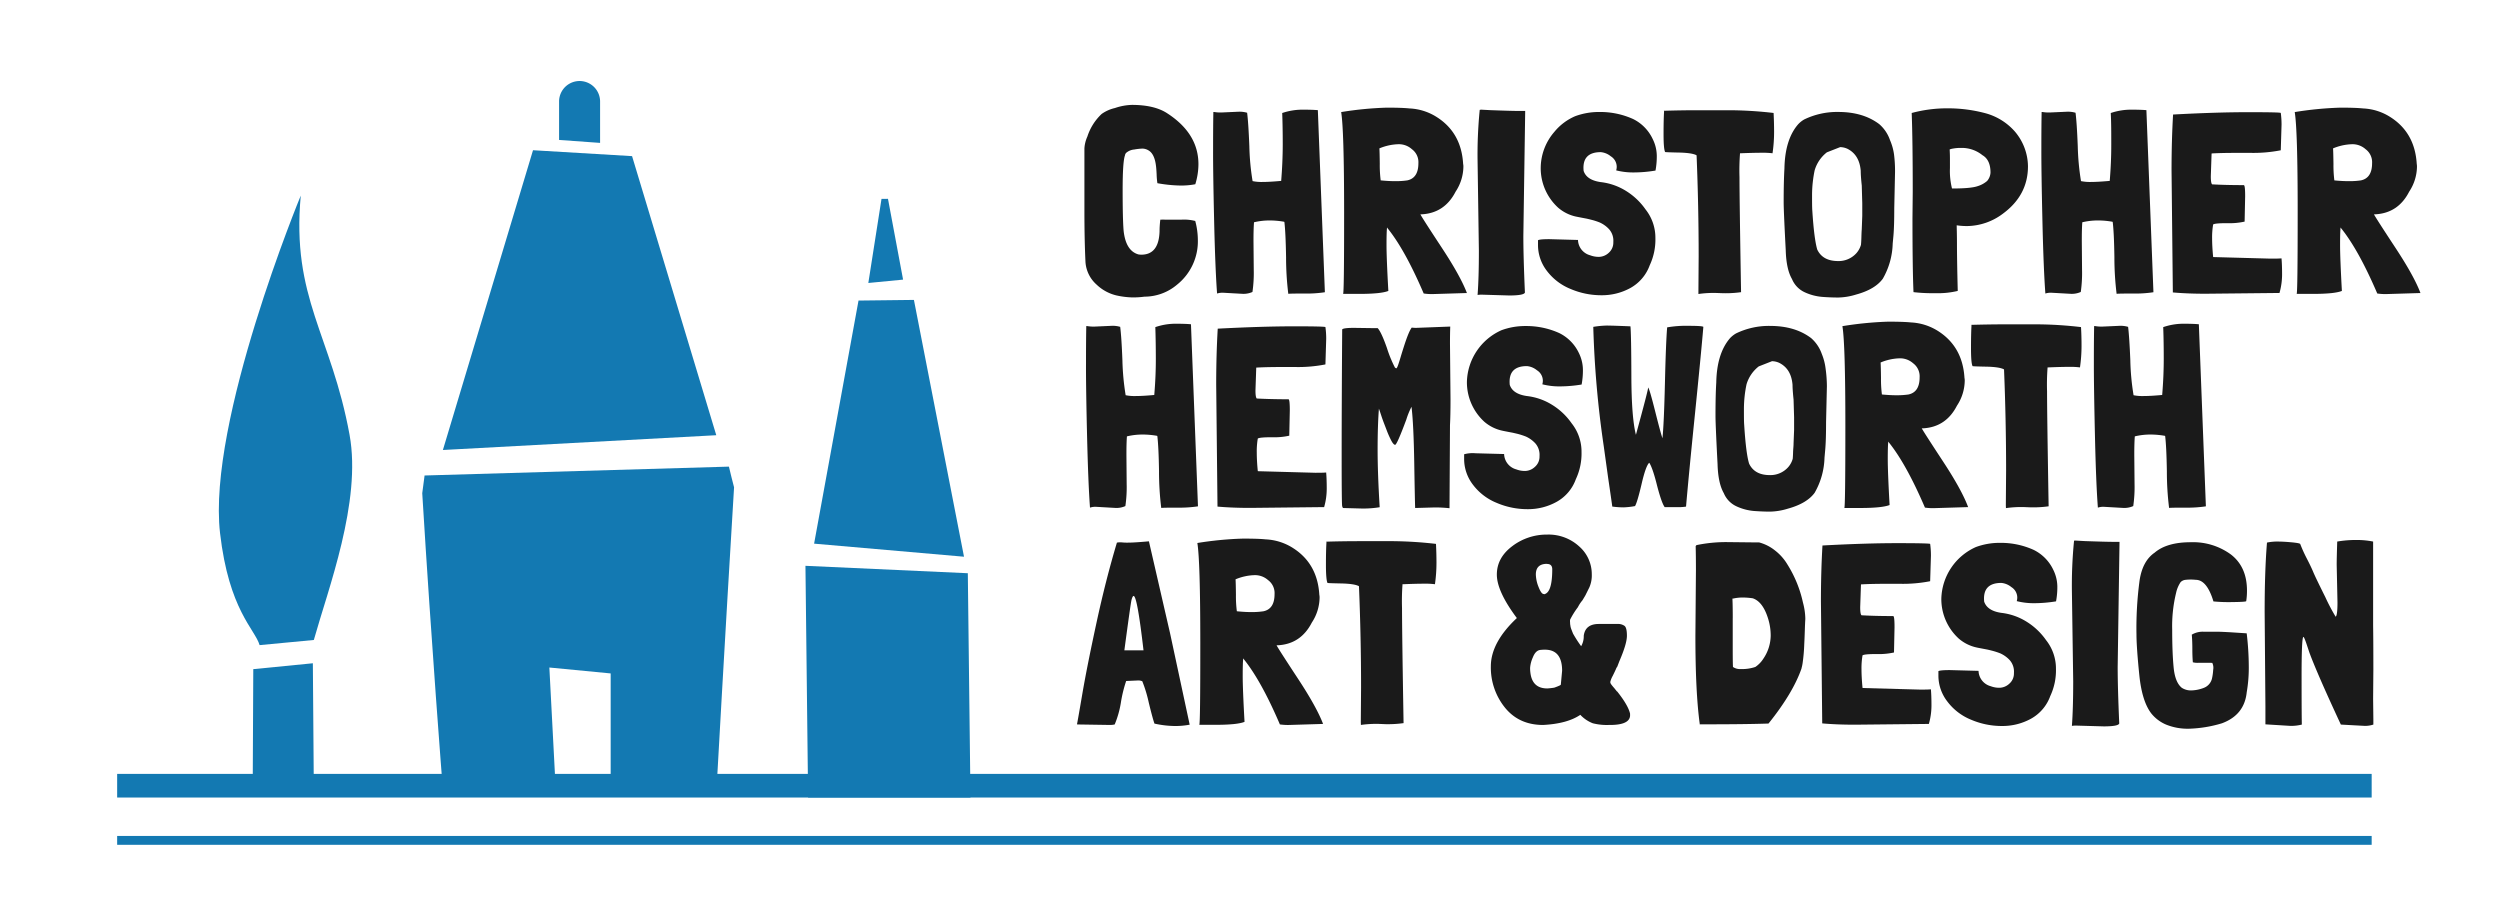 <svg id="Layer_1" data-name="Layer 1" xmlns="http://www.w3.org/2000/svg" viewBox="0 0 846.08 306.03"><defs><style>.cls-1{fill:#1a1a1a;}.cls-2{fill:#1379b2;}</style></defs><title>CHAD-colour-outlined-margins</title><path class="cls-1" d="M395.84,74.34h4a15.3,15.3,0,0,1,4.67.44,25.29,25.29,0,0,1,.88,6.34,18.78,18.78,0,0,1-7.05,15.23,17.07,17.07,0,0,1-11,4.05,29.65,29.65,0,0,1-4.05.26,27.67,27.67,0,0,1-5.54-.7,14.59,14.59,0,0,1-6.65-3.66,11.2,11.2,0,0,1-3.74-7.61Q367,81.21,367,71.22v-21a11.38,11.38,0,0,1,1-4,18.14,18.14,0,0,1,4.84-7.66,12.76,12.76,0,0,1,4.49-2,19.38,19.38,0,0,1,5.72-1.06q7.49,0,11.8,2.73,10.74,6.87,10.74,17.34a23.4,23.4,0,0,1-1.06,6.78,24.84,24.84,0,0,1-5.1.44A47.62,47.62,0,0,1,391.7,62a24.22,24.22,0,0,1-.26-3c-.06-1.35-.15-2.43-.27-3.25q-.53-3.71-2.46-4.84a4.06,4.06,0,0,0-2-.62,18.92,18.92,0,0,0-2.86.31,4.82,4.82,0,0,0-2.68,1.1,1.45,1.45,0,0,0-.44.88q-.79,2.11-.79,11.79T380.26,78q.71,6.87,5,8.1a5.72,5.72,0,0,0,1,.09q5.91,0,6.17-7.84a32.16,32.16,0,0,1,.26-4C393.2,74.31,394.25,74.34,395.84,74.34Z"/><path class="cls-1" d="M413.36,38.07l5.81-.26a9.16,9.16,0,0,1,2.9.35q.44,3.53.75,11.31a82.27,82.27,0,0,0,1.1,11.84H424a14.8,14.8,0,0,0,3.34.27q2.29,0,6.16-.35h.09q.52-6.34.53-12.28c0-4-.06-7.53-.18-10.7a21.44,21.44,0,0,1,6.78-1.14c2.23,0,4,.06,5.28.17l2.38,61.62a40.28,40.28,0,0,1-6.95.44q-4.59,0-5.37.09H436a101.13,101.13,0,0,1-.75-12.37q-.14-8.31-.57-11.93l-.09-.08a27.89,27.89,0,0,0-5-.44,22.82,22.82,0,0,0-5.19.61q-.18,2.2-.18,6.25l.09,9.86a44.76,44.76,0,0,1-.44,7.48,7.38,7.38,0,0,1-3.52.62l-6.25-.35a6,6,0,0,0-2.2.26q-.62-8.19-1-24.65t-.35-24.2q0-7.76.09-12.5V37.9h.26A13.21,13.21,0,0,0,413.36,38.07Z"/><path class="cls-1" d="M496.45,99.17,485,99.52a17.66,17.66,0,0,1-3.08-.18h-.09q-6.33-14.79-12.23-22.09l-.18-.27q-.18,1.5-.18,5.94t.62,15.54q-2.46,1-9.77,1h-5.55q.36,0,.35-27.77t-1-33.76a117.52,117.52,0,0,1,15.44-1.5c3.44,0,6,.09,7.71.27a18.63,18.63,0,0,1,9.33,3q8.19,5.28,8.8,15.76a4.31,4.31,0,0,1,.09.88,15.63,15.63,0,0,1-2.64,8.53q-3.71,7.23-11.45,7.66h-.43v.09q.87,1.59,7.21,11.22T496.45,99.17Zm-24.2-37.86a26.49,26.49,0,0,0,4-.26q3.78-.79,3.78-5.81a5.46,5.46,0,0,0-2.2-4.75,6.6,6.6,0,0,0-4.62-1.68,17.83,17.83,0,0,0-6.38,1.41c.06.82.1,2.58.13,5.28a40,40,0,0,0,.31,5.55h.09C469.13,61.23,470.78,61.31,472.25,61.31Z"/><path class="cls-1" d="M501.21,37.11l3.17.17c4.87.18,8.09.27,9.68.27h2.11v.35l-.62,42q0,6.94.53,19.1c-.17.64-1.93,1-5.28,1l-9.07-.27a9.1,9.1,0,0,0-1.67.09q.44-5.72.44-15l-.44-30.37a153.21,153.21,0,0,1,.71-17.08v-.17Z"/><path class="cls-1" d="M524.36,80.94l9.68.27a5.54,5.54,0,0,0,4.14,5.19,8,8,0,0,0,3,.53,5,5,0,0,0,3.26-1.36A4.6,4.6,0,0,0,546,81.91a5.87,5.87,0,0,0-1.41-4.31,9.75,9.75,0,0,0-3.25-2.33,21.78,21.78,0,0,0-2.73-.88c-.82-.21-1.38-.34-1.67-.4-2.18-.41-3.38-.65-3.61-.7a13.67,13.67,0,0,1-6-3,18.07,18.07,0,0,1-5.9-13.55A18.78,18.78,0,0,1,526,44.68a18.54,18.54,0,0,1,7.13-5.37,23.25,23.25,0,0,1,8.19-1.41,27,27,0,0,1,11.35,2.37A14.27,14.27,0,0,1,559.3,47a13,13,0,0,1,1.41,5.68,26.27,26.27,0,0,1-.44,5.06h-.09a44.94,44.94,0,0,1-7.21.62,23.29,23.29,0,0,1-6-.7,4.38,4.38,0,0,0,.18-1.24,4.2,4.2,0,0,0-2-3.52,6.26,6.26,0,0,0-3.39-1.41q-6.43,0-5.81,6.34,1,3.09,5.72,3.79a20.56,20.56,0,0,1,8.63,3,22.37,22.37,0,0,1,6.6,6.25,15.4,15.4,0,0,1,3.34,9.68,20.5,20.5,0,0,1-1.93,9.25,14.37,14.37,0,0,1-6.52,7.66,20,20,0,0,1-9.77,2.46,26.39,26.39,0,0,1-10.56-2.16,18.86,18.86,0,0,1-8-6.16,14.3,14.3,0,0,1-2.95-8.67V81.3C520.92,81.06,522.19,80.94,524.36,80.94Z"/><path class="cls-1" d="M574.8,98.64l.08-11.89q0-16.89-.7-34.15l-.09-.09c-1.05-.53-3-.82-5.94-.88s-4.45-.12-4.62-.18q-.53-1.05-.53-6t.18-7.79l-.09-.17c4.11-.12,7.86-.18,11.27-.18s7.27,0,11.62,0a134.49,134.49,0,0,1,14.26.92q.16,2.91.17,6.43a49.8,49.8,0,0,1-.53,7.21,27.39,27.39,0,0,0-3.69-.17q-2.64,0-7.05.17h-.26a75.73,75.73,0,0,0-.18,8.1q0,7.75.53,38.74v.17a37.62,37.62,0,0,1-6.16.35l-2.2-.08a35.88,35.88,0,0,0-6.07.35Z"/><path class="cls-1" d="M641.34,58.23l-.26,12.15q0,6-.26,9.16l-.27,2.9a25.15,25.15,0,0,1-3.34,11.88q-2.64,3.62-9.07,5.37a21.6,21.6,0,0,1-6,1c-1.77,0-3.6-.07-5.51-.22a17.38,17.38,0,0,1-5.81-1.54,8.46,8.46,0,0,1-4.35-4.49c-1.3-2.23-2-5.49-2.12-9.77q-.71-13.47-.7-16.37c0-4.64.09-8.39.26-11.27q.18-9.86,4.67-15a9,9,0,0,1,2-1.59,25.49,25.49,0,0,1,11.54-2.55q8.45,0,13.9,4.14a12.55,12.55,0,0,1,3.61,5.37A18.87,18.87,0,0,1,641,52.25,44.83,44.83,0,0,1,641.34,58.23ZM630.08,77.6l.17-4.58V68.8l-.17-6c-.24-2.23-.35-3.9-.35-5q-.45-5.46-4.58-7.48a6.08,6.08,0,0,0-2.38-.53l-4.49,1.76a12,12,0,0,0-4.14,6.08,41.66,41.66,0,0,0-.88,8.23c0,2.61,0,4.44.09,5.5.41,6.51,1,10.89,1.67,13.11,1.24,2.59,3.58,3.88,7.05,3.88a8.07,8.07,0,0,0,6.25-2.73,7.36,7.36,0,0,0,1.49-2.77c.06-.56.11-1.34.14-2.34S630,78.54,630.08,77.6Z"/><path class="cls-1" d="M647.24,74l.09-9q0-17.52-.35-26.76a45.93,45.93,0,0,1,12.19-1.58,49,49,0,0,1,12.46,1.58,20.32,20.32,0,0,1,10.21,6.21,18.44,18.44,0,0,1,4.49,11.75v.09q0,9.77-8.45,16a20.55,20.55,0,0,1-12.24,4.22,23.82,23.82,0,0,1-3.43-.26c0,.88.09,3,.09,6.29s.08,8.59.26,15.8v.09a.71.71,0,0,1-.26.09,28.76,28.76,0,0,1-7.36.7,55.71,55.71,0,0,1-7.35-.35Q647.25,91.32,647.24,74Zm12.68-17.08a24.46,24.46,0,0,0,.7,6.87h.27c4.1,0,6.91-.27,8.4-.79a8.82,8.82,0,0,0,3.22-1.76,4.76,4.76,0,0,0,1.14-2.82c0-2.88-.91-4.84-2.73-5.9a11.09,11.09,0,0,0-7.13-2.46,14.22,14.22,0,0,0-2.82.22,5.11,5.11,0,0,0-1.14.3q.09,1.59.09,3.09Z"/><path class="cls-1" d="M693.72,38.07l5.81-.26a9.11,9.11,0,0,1,2.9.35q.45,3.53.75,11.31a85.29,85.29,0,0,0,1.1,11.84h.09a14.91,14.91,0,0,0,3.35.27c1.52,0,3.58-.12,6.16-.35H714q.53-6.34.52-12.28c0-4,0-7.53-.17-10.7a21.44,21.44,0,0,1,6.78-1.14c2.23,0,4,.06,5.28.17l2.38,61.62a40.49,40.49,0,0,1-7,.44q-4.57,0-5.37.09h-.09a101.13,101.13,0,0,1-.75-12.37q-.12-8.31-.57-11.93l-.09-.08a27.78,27.78,0,0,0-5-.44,22.84,22.84,0,0,0-5.2.61c-.12,1.47-.17,3.55-.17,6.25l.08,9.86a45,45,0,0,1-.43,7.48,7.43,7.43,0,0,1-3.53.62l-6.25-.35a6,6,0,0,0-2.2.26q-.62-8.19-1-24.65t-.36-24.2q0-7.76.09-12.5V37.9h.27A13,13,0,0,0,693.72,38.07Z"/><path class="cls-1" d="M749.09,87l19.37.53c1.34,0,2.58,0,3.69-.09v.17c.12,1.41.18,3.17.18,5.29a23,23,0,0,1-.88,6.25l-25,.26q-6.08,0-11.09-.44l-.44-41.29q0-9.95.52-18.92,14.88-.8,25.62-.79c7.16,0,10.77.08,10.83.26a28.94,28.94,0,0,1,.26,4l-.26,8.54v.09a48.19,48.19,0,0,1-10.21.88H757.1q-4.94,0-8.27.17h-.27l-.09.09-.26,7.66c0,1.53.14,2.44.44,2.73,3.17.18,6.78.26,10.83.26v.09c.23.18.35,1.41.35,3.7L759.65,75a23.86,23.86,0,0,1-5.94.53c-2.73,0-4.3.14-4.71.44a25.72,25.72,0,0,0-.35,4.62c0,1.85.12,4,.35,6.38Z"/><path class="cls-1" d="M819.16,99.17l-11.44.35a17.88,17.88,0,0,1-3.09-.18h-.08q-6.34-14.79-12.24-22.09l-.18-.27q-.17,1.5-.17,5.94t.61,15.54q-2.46,1-9.77,1h-5.54q.35,0,.35-27.77t-1-33.76a117.79,117.79,0,0,1,15.45-1.5q5.14,0,7.7.27a18.57,18.57,0,0,1,9.33,3q8.19,5.28,8.81,15.76a5.14,5.14,0,0,1,.08.88,15.63,15.63,0,0,1-2.64,8.53q-3.69,7.23-11.44,7.66h-.44v.09q.88,1.59,7.22,11.22T819.16,99.17ZM795,61.31a26.3,26.3,0,0,0,4-.26c2.52-.53,3.79-2.47,3.79-5.81a5.48,5.48,0,0,0-2.2-4.75,6.64,6.64,0,0,0-4.62-1.68,17.92,17.92,0,0,0-6.39,1.41c.06.82.1,2.58.14,5.28a40.47,40.47,0,0,0,.3,5.55H790C791.84,61.23,793.48,61.31,795,61.31Z"/><path class="cls-1" d="M370.4,110.53l5.81-.26a8.83,8.83,0,0,1,2.9.35q.45,3.52.75,11.31a83.91,83.91,0,0,0,1.1,11.84h.09a14.94,14.94,0,0,0,3.34.26c1.53,0,3.58-.11,6.17-.35h.08q.54-6.33.53-12.28T391,110.71a21.13,21.13,0,0,1,6.78-1.15q3.35,0,5.28.18l2.37,61.62a41.33,41.33,0,0,1-6.95.44q-4.58,0-5.37.09H393a101.27,101.27,0,0,1-.75-12.37c-.08-5.55-.28-9.52-.57-11.93l-.09-.09a28.72,28.72,0,0,0-5-.44,22.86,22.86,0,0,0-5.2.62c-.12,1.47-.17,3.55-.17,6.25l.08,9.86a43.76,43.76,0,0,1-.44,7.48,7.36,7.36,0,0,1-3.52.62l-6.25-.36a5.72,5.72,0,0,0-2.2.27q-.61-8.19-1-24.65t-.35-24.21q0-7.74.09-12.5v-.09h.26A13.06,13.06,0,0,0,370.4,110.53Z"/><path class="cls-1" d="M425.77,159.47l19.36.53c1.35,0,2.59,0,3.7-.09v.18q.18,2.11.18,5.28a22.9,22.9,0,0,1-.88,6.25l-25,.27q-6.08,0-11.09-.44l-.44-41.29q0-9.94.52-18.93,14.88-.78,25.62-.79t10.83.27a28.94,28.94,0,0,1,.26,4l-.26,8.54v.08a47.6,47.6,0,0,1-10.21.88h-4.58q-4.93,0-8.28.18h-.26l-.09.09-.26,7.66c0,1.52.14,2.43.44,2.73q4.76.25,10.83.26v.09c.23.17.35,1.41.35,3.7l-.18,8.53a23.38,23.38,0,0,1-5.94.53c-2.73,0-4.3.15-4.71.44a24.9,24.9,0,0,0-.35,4.62c0,1.85.11,4,.35,6.39Z"/><path class="cls-1" d="M490.56,172a44.34,44.34,0,0,0-5.2-.26l-6.42.18q-.09-1.59-.31-15t-.93-19.24a25.84,25.84,0,0,0-1.76,4.32q-3.17,8.53-3.78,8.54c-.41,0-.91-.61-1.5-1.81a32,32,0,0,1-1.36-3.12l-1-2.6c-.32-.85-.6-1.64-.84-2.38s-.5-1.51-.79-2.33q-.43,5.55-.44,13.64t.7,19.72a33.93,33.93,0,0,1-6,.44l-6.34-.17c-.12,0-.23-.21-.35-.62s-.18-6.06-.18-17,.06-25.16.18-42.82c.23-.35,1.58-.53,4-.53l6.42.09h1.59q1.23,1.32,3.12,6.69a42.27,42.27,0,0,0,2.69,6.6,1,1,0,0,0,.48.31c.15,0,.35-.34.62-1.1s.57-1.73.92-2.91.74-2.4,1.15-3.69q1.57-4.84,2.55-6.08a11.86,11.86,0,0,0,1.5.09l11.53-.44c-.06,1.58-.09,3.55-.09,5.9l.18,18.66q0,5.55-.18,8.8Z"/><path class="cls-1" d="M499.36,153.4l9.68.26a5.55,5.55,0,0,0,4.14,5.2,8,8,0,0,0,3,.53,5,5,0,0,0,3.26-1.37,4.56,4.56,0,0,0,1.58-3.65,5.88,5.88,0,0,0-1.41-4.32,9.9,9.9,0,0,0-3.25-2.33,25.66,25.66,0,0,0-2.73-.88l-1.67-.39c-2.18-.41-3.38-.65-3.61-.71a13.75,13.75,0,0,1-6-3,18.1,18.1,0,0,1-5.9-13.56,19.69,19.69,0,0,1,11.71-17.43,23.25,23.25,0,0,1,8.19-1.41,27,27,0,0,1,11.35,2.38,14.34,14.34,0,0,1,6.61,6.69,13.09,13.09,0,0,1,1.4,5.68,26.34,26.34,0,0,1-.44,5.06h-.08a46.34,46.34,0,0,1-7.22.62,23.27,23.27,0,0,1-6-.71,4.36,4.36,0,0,0,.18-1.23,4.19,4.19,0,0,0-2-3.52,6.23,6.23,0,0,0-3.39-1.41q-6.43,0-5.81,6.34,1,3.08,5.72,3.78a20.53,20.53,0,0,1,8.63,3,22.24,22.24,0,0,1,6.6,6.25,15.38,15.38,0,0,1,3.34,9.68,20.45,20.45,0,0,1-1.93,9.24,14.26,14.26,0,0,1-6.52,7.66,19.9,19.9,0,0,1-9.77,2.47,26.39,26.39,0,0,1-10.56-2.16,18.94,18.94,0,0,1-8-6.16,14.3,14.3,0,0,1-2.95-8.67v-1.59A10.8,10.8,0,0,1,499.36,153.4Z"/><path class="cls-1" d="M564.23,110.79a37,37,0,0,1,7.18-.52c3.14,0,4.82.11,5.06.35q-.79,9.33-2.86,29.66t-3,31.17a14.69,14.69,0,0,1-3,.17h-4.23q-1.05-1.41-2.6-7.39c-1-4-1.89-6.52-2.59-7.57h-.09q-1.14,1.14-2.55,7.22c-.94,4-1.68,6.51-2.2,7.39a24.46,24.46,0,0,1-4,.44,29.27,29.27,0,0,1-3.61-.26h-.09q-.18-1.41-1.41-9.78l-1.49-10.74a338.47,338.47,0,0,1-3.53-40.22v-.09a33.1,33.1,0,0,1,4.58-.44q1.68,0,8,.26.27,3,.31,16.9t1.54,19.81q4.14-15.14,4.14-16c.29.23,1.08,2.92,2.37,8.05s2.12,8.18,2.47,9.11q.52-5.1.84-18.7t.74-18.71Z"/><path class="cls-1" d="M618.28,130.69,618,142.84q0,6-.27,9.15l-.26,2.91a25.15,25.15,0,0,1-3.34,11.88q-2.65,3.61-9.07,5.37a21.67,21.67,0,0,1-6,1c-1.76,0-3.59-.08-5.5-.22a17.56,17.56,0,0,1-5.81-1.54,8.48,8.48,0,0,1-4.36-4.49q-1.93-3.35-2.11-9.77-.7-13.47-.7-16.38c0-4.63.08-8.39.26-11.26q.18-9.87,4.67-15.06a9,9,0,0,1,2-1.58,25.45,25.45,0,0,1,11.53-2.55q8.46,0,13.91,4.13a12.67,12.67,0,0,1,3.61,5.37,19,19,0,0,1,1.28,4.93A45,45,0,0,1,618.28,130.69ZM607,150.05l.18-4.57v-4.23l-.18-6c-.23-2.23-.35-3.91-.35-5q-.43-5.46-4.57-7.48a6,6,0,0,0-2.38-.53L595.22,124a12,12,0,0,0-4.14,6.07,41,41,0,0,0-.88,8.23c0,2.62,0,4.45.09,5.5q.62,9.78,1.67,13.12,1.85,3.87,7,3.87a8.06,8.06,0,0,0,6.25-2.72,7.37,7.37,0,0,0,1.5-2.78c.06-.55.1-1.33.13-2.33S607,151,607,150.05Z"/><path class="cls-1" d="M666.08,171.62l-11.44.35a18,18,0,0,1-3.08-.17h-.09q-6.35-14.79-12.24-22.1l-.17-.26q-.18,1.5-.18,5.94t.62,15.54c-1.65.64-4.9,1-9.78,1h-5.54q.35,0,.35-27.78t-1-33.76A119.15,119.15,0,0,1,639,108.86c3.44,0,6,.09,7.71.26a18.83,18.83,0,0,1,9.33,3q8.18,5.3,8.8,15.76a4.46,4.46,0,0,1,.09.88,15.67,15.67,0,0,1-2.64,8.54q-3.7,7.22-11.45,7.66h-.44V145q.89,1.58,7.22,11.22T666.08,171.62Zm-24.21-37.85a27.69,27.69,0,0,0,4-.26q3.79-.8,3.79-5.81a5.5,5.5,0,0,0-2.2-4.76,6.64,6.64,0,0,0-4.62-1.67,17.83,17.83,0,0,0-6.38,1.41c.05.82.1,2.58.13,5.28a40,40,0,0,0,.31,5.55h.08C638.76,133.68,640.41,133.77,641.87,133.77Z"/><path class="cls-1" d="M678.84,171.09l.09-11.88q0-16.9-.7-34.16l-.09-.08q-1.59-.8-5.94-.88t-4.62-.18c-.36-.7-.53-2.71-.53-6s.06-5.91.17-7.79l-.08-.18c4.1-.11,7.86-.17,11.26-.17s7.28,0,11.62,0a134.33,134.33,0,0,1,14.26.93c.12,1.93.18,4.08.18,6.42a51.28,51.28,0,0,1-.53,7.22,25.42,25.42,0,0,0-3.7-.18c-1.76,0-4.1.06-7,.18h-.26a75.73,75.73,0,0,0-.18,8.1q0,7.74.53,38.73v.18a38.81,38.81,0,0,1-6.16.35l-2.2-.09a37.22,37.22,0,0,0-6.08.35Z"/><path class="cls-1" d="M711.5,110.53l5.81-.26a8.94,8.94,0,0,1,2.91.35q.43,3.52.75,11.31a82.42,82.42,0,0,0,1.1,11.84h.08a15,15,0,0,0,3.35.26c1.52,0,3.58-.11,6.16-.35h.09q.53-6.33.53-12.28t-.18-10.69a21.17,21.17,0,0,1,6.78-1.15q3.35,0,5.28.18l2.38,61.62a41.55,41.55,0,0,1-7,.44q-4.58,0-5.37.09h-.08a99.26,99.26,0,0,1-.75-12.37q-.14-8.33-.58-11.93l-.08-.09a28.92,28.92,0,0,0-5-.44,22.84,22.84,0,0,0-5.19.62q-.18,2.2-.18,6.25l.09,9.86a44.84,44.84,0,0,1-.44,7.48,7.41,7.41,0,0,1-3.52.62l-6.25-.36a5.69,5.69,0,0,0-2.2.27q-.63-8.19-1-24.65t-.36-24.21q0-7.74.09-12.5v-.09H709A12.94,12.94,0,0,0,711.5,110.53Z"/><path class="cls-1" d="M378,183.64a6.11,6.11,0,0,1,1.67-.08,17.11,17.11,0,0,0,2.29.08c1.23,0,3.52-.14,6.87-.44L396,214.37l6.61,30.81v.08a25.81,25.81,0,0,1-5.11.44,32.92,32.92,0,0,1-6.69-.79h-.09c-.41-1.11-1.05-3.48-1.93-7.08a45.64,45.64,0,0,0-2.2-7.27,3.42,3.42,0,0,0-1.68-.26l-3.78.17a44.45,44.45,0,0,0-1.76,7.14,32.94,32.94,0,0,1-2.12,7.57,7.64,7.64,0,0,1-1.58.17l-11-.17a.26.26,0,0,1-.18-.09c.06-.18.65-3.49,1.76-10s2.73-14.57,4.84-24.34S375.5,192,378,183.64Zm2.55,36.45H387q-2.12-18.4-3.35-18.4c-.23,0-.47.44-.7,1.32S381.93,209.58,380.52,220.09Z"/><path class="cls-1" d="M447.77,245l-11.44.35a19.16,19.16,0,0,1-3.08-.17h-.09q-6.33-14.79-12.23-22.1l-.18-.26q-.18,1.5-.18,5.94t.62,15.54q-2.46,1-9.77,1h-5.55q.36,0,.35-27.77t-1-33.76a117.08,117.08,0,0,1,15.45-1.49c3.43,0,6,.08,7.7.26a18.73,18.73,0,0,1,9.33,3q8.19,5.28,8.8,15.76a4.38,4.38,0,0,1,.09.88,15.67,15.67,0,0,1-2.64,8.54q-3.71,7.22-11.44,7.66h-.44v.09q.87,1.58,7.21,11.22T447.77,245Zm-24.2-37.85a26.41,26.41,0,0,0,4-.27q3.78-.78,3.78-5.81a5.47,5.47,0,0,0-2.2-4.75,6.64,6.64,0,0,0-4.62-1.67,17.83,17.83,0,0,0-6.38,1.41c.06.82.1,2.58.13,5.28a39.68,39.68,0,0,0,.31,5.54h.09C420.46,207.06,422.1,207.15,423.57,207.15Z"/><path class="cls-1" d="M460.54,244.47l.09-11.88q0-16.9-.71-34.16l-.09-.09c-1.05-.52-3-.82-5.94-.88s-4.44-.11-4.62-.17q-.52-1.06-.53-6c0-3.32.06-5.91.18-7.79l-.09-.18c4.11-.12,7.86-.17,11.27-.17s7.27,0,11.62,0a137.2,137.2,0,0,1,14.26.92q.16,2.91.17,6.43a51.35,51.35,0,0,1-.52,7.22,25.61,25.61,0,0,0-3.7-.18q-2.64,0-7,.18h-.27a77.47,77.47,0,0,0-.17,8.1q0,7.74.52,38.73v.18a38.81,38.81,0,0,1-6.16.35l-2.2-.09a37,37,0,0,0-6.07.35Z"/><path class="cls-1" d="M544.87,245.35h-.44a19.26,19.26,0,0,1-5.37-.57,11.5,11.5,0,0,1-4.23-2.86q-4.4,3-12.58,3.43-8.19,0-12.95-5.9a21.59,21.59,0,0,1-4.75-13.95q0-8.06,8.8-16.33-6.78-9.06-6.77-14.74t5.23-9.6a19.22,19.22,0,0,1,11.8-3.91,15.31,15.31,0,0,1,10.83,4,12.45,12.45,0,0,1,4.27,9.42,10.13,10.13,0,0,1-.84,4.49c-.56,1.11-.88,1.79-1,2a9,9,0,0,1-.66,1.23c-.35.59-.59,1-.7,1.15a11.52,11.52,0,0,0-1.5,2.28,27.47,27.47,0,0,0-2.64,4.23,4.14,4.14,0,0,0,0,1c0,.21,0,.5.08.88a4.93,4.93,0,0,0,.31,1.28c.18.47.38,1,.62,1.58a42.44,42.44,0,0,0,2.73,4.23,6.59,6.59,0,0,0,.88-3.52q.53-4,5.1-4h6.25a3.82,3.82,0,0,1,2.47.66c.53.44.79,1.55.79,3.34s-.85,4.66-2.55,8.59l-.71,1.85a3,3,0,0,0-.44.79c-.17.41-.54,1.19-1.1,2.33a8.05,8.05,0,0,0-.83,2.07,1.45,1.45,0,0,0,.3.79c.21.3.53.71,1,1.23l1,1.24v-.09c2.58,3.23,4,5.75,4.4,7.57v.79l-.09.44Q550.86,245.35,544.87,245.35ZM528.67,227q0-7.12-5.81-7.13a13.82,13.82,0,0,0-1.58.09c-1.06.12-1.9.95-2.51,2.51a10.56,10.56,0,0,0-.93,3.48,11,11,0,0,0,.09,1.67q.62,5.37,5.72,5.37a21.87,21.87,0,0,0,2.38-.27c1.47-.52,2.2-.88,2.2-1Zm-5.1-36.18c-2.53,0-3.79,1.21-3.79,3.61a12,12,0,0,0,.92,4.23c.62,1.58,1.19,2.37,1.72,2.37h.09v.09q2.82-.43,2.82-8.45C525.33,191.48,524.74,190.86,523.57,190.86Z"/><path class="cls-1" d="M585,183.47l8.18.09h2.12a14.57,14.57,0,0,1,5.41,2.73A16.89,16.89,0,0,1,604.9,191a40.39,40.39,0,0,1,5.28,12.94,22.11,22.11,0,0,1,.8,5.55c-.06.88-.12,2.24-.18,4.09s-.12,3.3-.18,4.36a59.17,59.17,0,0,1-.57,6.56,13.28,13.28,0,0,1-.35,1.62s0,0,0,.09q-2.91,8.37-11.18,18.66-7.76.27-23.16.27l-.08.09q-1.5-10.74-1.5-30.11l.18-22.1q0-4.83-.09-8.18l.26-.35A49.36,49.36,0,0,1,585,183.47Zm1.41,25.7v9.33c0,2.88,0,5.29.08,7.22a4.18,4.18,0,0,0,2.64.71,14.1,14.1,0,0,0,4.93-.71,9.47,9.47,0,0,0,2.73-2.82,14.1,14.1,0,0,0,2.47-7.83,19.28,19.28,0,0,0-.88-5.72c-1.18-3.82-2.91-6.1-5.2-6.87a23.82,23.82,0,0,0-3.43-.26,14.13,14.13,0,0,0-3.17.35h-.26v.35Q586.42,205,586.42,209.17Z"/><path class="cls-1" d="M630.43,232.85l19.37.53c1.34,0,2.58,0,3.69-.09v.18q.18,2.11.18,5.28a22.9,22.9,0,0,1-.88,6.25l-25,.26c-4,0-7.75-.14-11.09-.44l-.44-41.28q0-9.94.52-18.93,14.88-.8,25.62-.79t10.83.26a29.2,29.2,0,0,1,.26,4l-.26,8.53v.09a47.54,47.54,0,0,1-10.21.88h-4.58q-4.94,0-8.27.18h-.27l-.09.09-.26,7.65c0,1.53.14,2.44.44,2.73q4.75.27,10.83.27v.09c.23.17.35,1.4.35,3.69l-.18,8.54a23.86,23.86,0,0,1-5.94.53c-2.73,0-4.3.15-4.71.44a25.72,25.72,0,0,0-.35,4.62q0,2.77.35,6.38Z"/><path class="cls-1" d="M659.92,226.78l9.68.26a5.55,5.55,0,0,0,4.14,5.2,8,8,0,0,0,3,.52A5,5,0,0,0,680,231.4a4.56,4.56,0,0,0,1.58-3.65,5.88,5.88,0,0,0-1.41-4.32,9.9,9.9,0,0,0-3.25-2.33,25.66,25.66,0,0,0-2.73-.88c-.82-.21-1.38-.34-1.67-.4-2.18-.41-3.38-.64-3.61-.7a13.75,13.75,0,0,1-6-3,18.1,18.1,0,0,1-5.9-13.56,19.69,19.69,0,0,1,11.71-17.43,23.25,23.25,0,0,1,8.19-1.41,26.87,26.87,0,0,1,11.35,2.38,14.34,14.34,0,0,1,6.61,6.69,13.09,13.09,0,0,1,1.4,5.68,26.34,26.34,0,0,1-.44,5.06h-.08a46.26,46.26,0,0,1-7.22.61,23.29,23.29,0,0,1-6-.7,4.36,4.36,0,0,0,.18-1.23,4.19,4.19,0,0,0-2-3.52,6.23,6.23,0,0,0-3.39-1.41q-6.44,0-5.81,6.34,1.05,3.08,5.72,3.78a20.51,20.51,0,0,1,8.63,3,22.5,22.5,0,0,1,6.6,6.25,15.43,15.43,0,0,1,3.34,9.69,20.45,20.45,0,0,1-1.93,9.24,14.29,14.29,0,0,1-6.52,7.66,20,20,0,0,1-9.77,2.46,26.38,26.38,0,0,1-10.56-2.15,18.88,18.88,0,0,1-8-6.17,14.26,14.26,0,0,1-3-8.67v-1.58C656.48,226.9,657.75,226.78,659.92,226.78Z"/><path class="cls-1" d="M702.35,182.94l3.16.18c4.88.17,8.1.26,9.69.26h2.11v.35l-.62,42q0,7,.53,19.1-.26,1-5.28,1l-9.07-.26a9.1,9.1,0,0,0-1.67.09q.43-5.73.44-15.06l-.44-30.37a152.88,152.88,0,0,1,.71-17.07v-.18Z"/><path class="cls-1" d="M747.5,224.31h-3.43a6,6,0,0,1-1.94-.17c-.11-1.24-.17-2.73-.17-4.49s-.06-3.35-.18-4.76v-.08a.08.08,0,0,1,.09-.09.26.26,0,0,0,.18-.09,7.34,7.34,0,0,1,3.65-.84c1.55,0,3,0,4.27,0s3.27.09,5.94.26l4.18.27h.18l.09.09a96.7,96.7,0,0,1,.7,11.09,48.57,48.57,0,0,1-.7,8.8q-.79,7.67-8.37,10.48a42.64,42.64,0,0,1-11.13,1.84,19.43,19.43,0,0,1-7.7-1.36,12.76,12.76,0,0,1-5.11-3.83q-3.07-4-4-12.59-1-9.77-1-14.17a120.92,120.92,0,0,1,1.06-18.27q1-6.56,5.1-9.37,4.14-3.53,12.24-3.52A21.63,21.63,0,0,1,755,187.65q5.44,4.18,5.45,12.19a22.7,22.7,0,0,1-.26,3.61c-.12.18-1.64.28-4.58.31a54.64,54.64,0,0,1-6.51-.22q-2.21-7.31-6-7.31a13.65,13.65,0,0,0-1.54-.09c-.5,0-1.11,0-1.85.09A2.72,2.72,0,0,0,738,197a10.48,10.48,0,0,0-1.54,3.65,47.42,47.42,0,0,0-1.32,12.46q0,7.78.49,12.81t2.77,6.86a5.63,5.63,0,0,0,3.21.88,12.37,12.37,0,0,0,4.27-.88,4.46,4.46,0,0,0,2.73-3.17,17.41,17.41,0,0,0,.4-2.9,3.85,3.85,0,0,0-.31-2.38Z"/><path class="cls-1" d="M803.14,236.46l.08,7v1.76a8.91,8.91,0,0,1-2.9.44l-8.1-.44q-8.1-17.43-10.65-24.38l-.88-2.64q-.88-2.64-1.14-2.64-.63,0-.62,13.82t.09,15.84a15.07,15.07,0,0,1-3.88.44l-8.45-.52V239l-.26-31.77q0-14,.79-23.6a16.09,16.09,0,0,1,3.57-.35c1.38,0,3,.09,4.88.27s2.82.38,2.82.61a49.74,49.74,0,0,0,2.24,4.93q1.37,2.64,2.16,4.53t4.09,8.5a66.59,66.59,0,0,0,3.48,6.6c.41-.29.62-1.9.62-4.84l-.27-12.76q0-2,.18-7.84a36.63,36.63,0,0,1,6.34-.53,28.21,28.21,0,0,1,5.81.53v28.35q.08,4.92.08,15.05Z"/><rect class="cls-2" x="39.65" y="261.91" width="763" height="8"/><rect class="cls-2" x="39.65" y="282.91" width="763" height="3"/><polygon class="cls-2" points="106.2 265.91 105.88 224.47 85.72 226.46 85.53 265.91 106.2 265.91"/><polygon class="cls-2" points="326.25 188.41 309.3 101.5 290.55 101.72 275.52 183.99 326.25 188.41"/><polygon class="cls-2" points="305.63 94.63 300.52 67.29 298.33 67.31 293.87 95.77 305.63 94.63"/><polygon class="cls-2" points="328.44 269.91 327.54 194 272.59 191.49 273.49 269.91 328.44 269.91"/><path class="cls-2" d="M87.86,218.33l18.35-1.74c4.82-17.22,16.21-46.8,12.1-69.4-6.17-33.88-19.74-46.32-16.52-81,0,0-31.66,76.54-27.32,114.22C77.47,206.51,86.26,212.89,87.86,218.33Z"/><path class="cls-2" d="M203.09,48.36v-14a6.94,6.94,0,0,0-13.88,0v13Z"/><polygon class="cls-2" points="242.41 147.29 213.91 52.84 180.39 50.84 149.89 152.29 242.41 147.29"/><path class="cls-2" d="M142.9,166.92c3.17,52,6.85,98.62,6.85,98.62l0,3.37h38.42l-2.25-43,20.75,2v41h35.91l0-3.37s2.69-48.62,5.85-100.62c0,0-1.8-7-1.74-7l-103,3S142.9,166.92,142.9,166.92Z"/></svg>